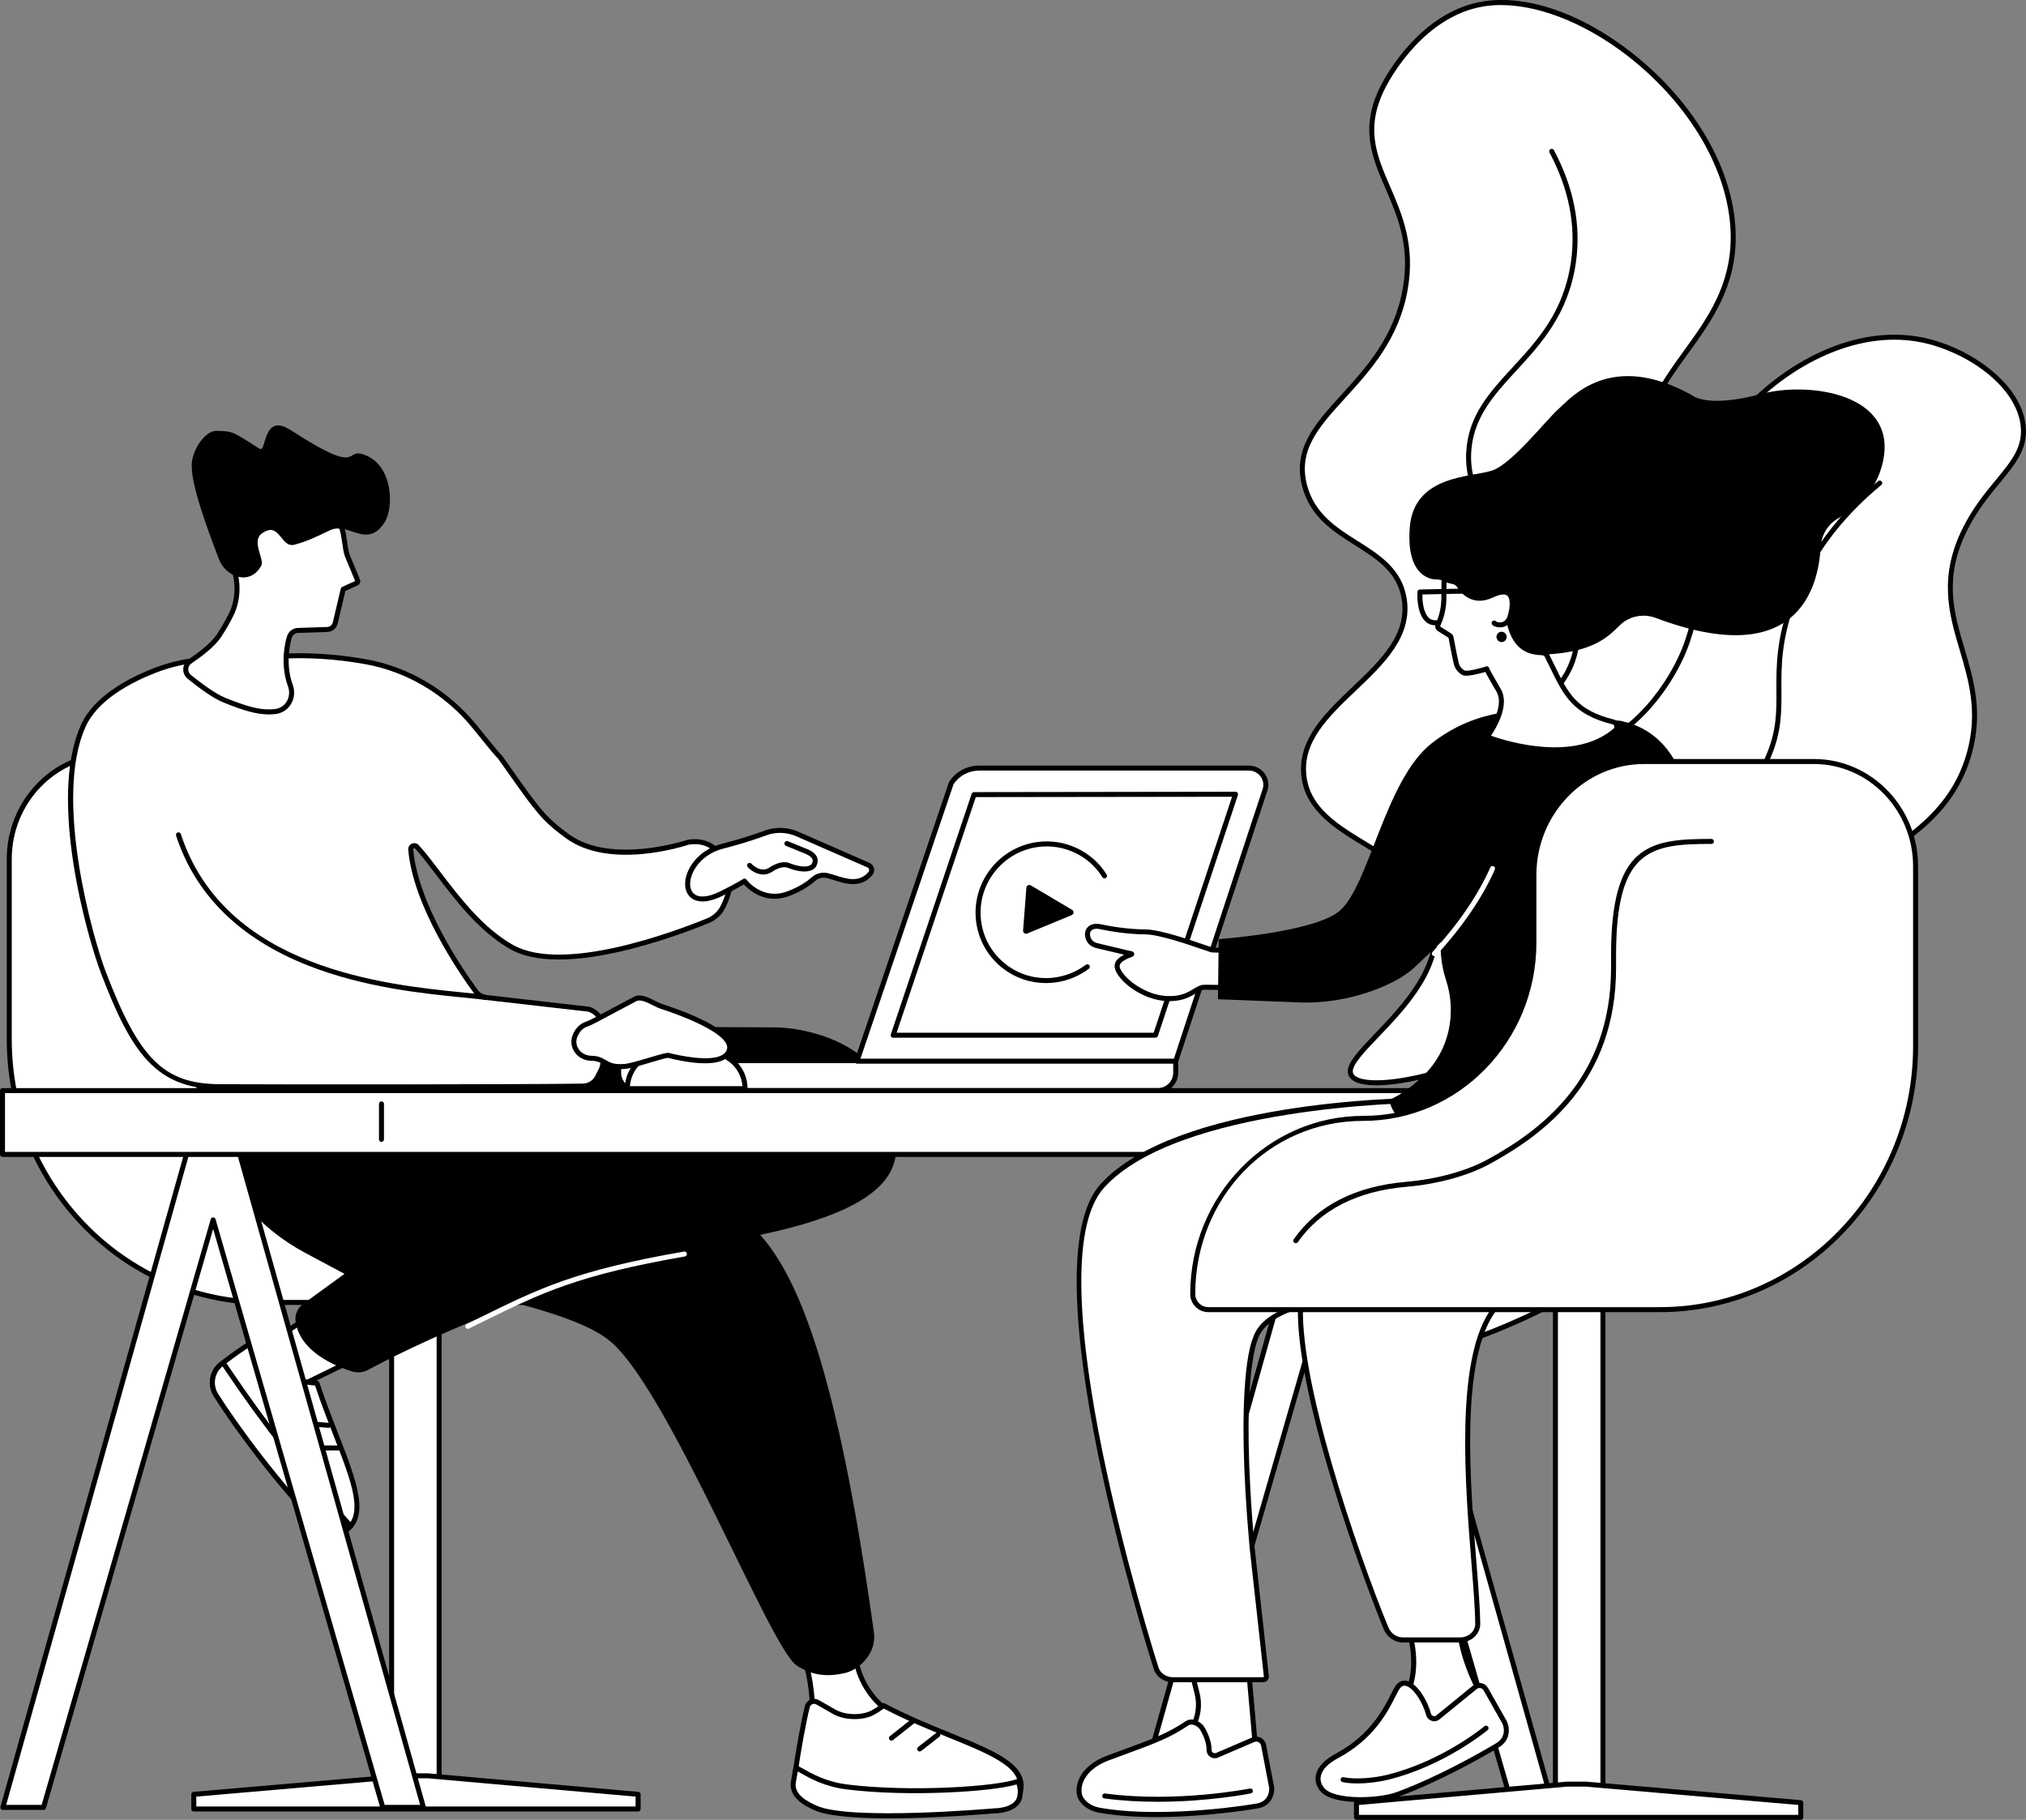 <svg xmlns="http://www.w3.org/2000/svg" id="Layer_2" data-name="Layer 2" viewBox="0 0 1816.67 1631.97"><rect x="0" y="0" width="1816.67" height="1631.97" fill="#808080" stroke="none"/><defs><style>      .cls-1 {        fill: #fff;      }    </style></defs><g id="Illustration"><g id="Role_audition" data-name="Role audition"><g><g><g><path class="cls-1" d="m1213.39,966.29c-20.44-17.74,86.12-71.42,72.81-142.68-12.17-65.11-109.92-67.33-117-127.6-7.58-64.49,100.6-93.92,89.87-159.2-8.26-50.31-74.97-47.85-89.17-100.84-17.06-63.67,74.1-86.45,90.08-176.43,14.93-84.04-56-112.44-19.28-182.8,4.78-9.16,34.92-64.13,89.04-73.16,88.04-14.69,223.01,94.92,224.38,207.45,1.16,94.75-93.27,120.68-82.67,219.9,8.99,84.1,79.19,87.64,67.78,155.69-13.51,80.53-116.34,102.47-123.46,191.99-3.73,46.89,23.31,55.65,8.11,90.75-32.1,74.12-187.96,116.47-210.49,96.92Z"></path><path d="m1234.4,973.27c-10.61,0-18.43-1.76-22.48-5.28-2.12-1.84-3.25-4.1-3.38-6.73-.39-8.52,9.98-19.37,24.35-34.39,24.83-25.95,58.83-61.5,51.1-102.85-5.95-31.82-33.42-48.43-59.99-64.49-26.25-15.87-53.39-32.27-57.03-63.26-3.87-32.94,21.4-57.01,45.84-80.28,25.34-24.13,49.28-46.93,44.05-78.82-3.99-24.31-22.31-35.86-41.69-48.1-19.74-12.46-40.15-25.34-47.43-52.53-9.12-34.04,11.49-56.66,35.36-82.86,22.06-24.21,47.06-51.65,54.68-94.55,6.85-38.53-4.44-64.64-15.35-89.89-12.24-28.32-23.8-55.06-3.71-93.56,5.66-10.83,36.6-65.31,90.66-74.33,41.3-6.89,93.96,12.43,140.88,51.68,53.26,44.55,85.46,103.6,86.12,157.96.56,46.14-21.34,76.45-42.52,105.76-23.44,32.45-45.59,63.1-40.16,113.93,4.31,40.34,23.14,62.04,39.75,81.19,17.5,20.17,34.03,39.23,28.01,75.11-6.54,39-34,64.87-60.56,89.89-29.11,27.42-59.21,55.78-62.88,101.91-1.69,21.2,3.04,34.39,7.22,46.02,4.96,13.82,9.24,25.75.71,45.44-20.83,48.08-93.99,84.47-153.16,97.92-14.89,3.39-27.98,5.08-38.38,5.08ZM1345.98,4.53c-5.48,0-10.78.42-15.86,1.26-51.97,8.67-81.94,61.49-87.42,71.98-19.1,36.6-8.47,61.2,3.85,89.7,10.66,24.65,22.73,52.6,15.65,92.45-7.85,44.18-33.32,72.13-55.78,96.78-23.93,26.26-42.83,47-34.34,78.67,6.83,25.49,26.48,37.89,45.49,49.89,19.37,12.23,39.41,24.87,43.72,51.17,5.62,34.23-20.3,58.92-45.38,82.79-24.73,23.55-48.09,45.79-44.48,76.51,3.39,28.81,28.41,43.93,54.9,59.95,27.42,16.57,55.76,33.71,62.08,67.5,8.15,43.61-26.77,80.12-52.27,106.77-12.56,13.13-23.41,24.47-23.11,31.08.07,1.39.65,2.52,1.83,3.55,6.74,5.85,29.09,5.55,56.92-.78,58.1-13.21,129.83-48.68,150.04-95.33,7.82-18.06,4.01-28.68-.82-42.14-4.33-12.06-9.23-25.73-7.47-47.89,3.81-47.86,34.55-76.82,64.28-104.82,27.21-25.64,52.92-49.85,59.21-87.36,5.67-33.8-9.46-51.24-26.97-71.43-17.04-19.65-36.36-41.92-40.82-83.65-5.62-52.54,18.07-85.33,40.98-117.03,20.76-28.72,42.22-58.43,41.67-103.08-.65-53.06-32.24-110.85-84.51-154.57-39.41-32.97-84.4-51.96-121.4-51.96Z"></path></g><path d="m1362.79,822.87c-1.08,0-2.02-.77-2.21-1.87-2.2-12.98-8.47-24.55-15.11-36.8-11.61-21.43-23.62-43.59-17.04-77.08,6.92-35.25,26.55-53.45,45.52-71.04,17.37-16.11,33.78-31.33,37.55-58.57,5.31-38.46-19.7-60.78-46.18-84.41-26-23.2-52.88-47.2-50.59-87.86,1.84-32.69,21.15-53.65,41.6-75.84,22.61-24.54,45.99-49.92,52.34-94.83,4.58-32.33-1.9-65.23-19.26-97.79-.58-1.09-.17-2.45.92-3.04,1.1-.58,2.45-.17,3.04.92,17.81,33.41,24.46,67.24,19.74,100.53-6.55,46.29-31.48,73.36-53.48,97.24-19.88,21.58-38.66,41.97-40.42,73.06-2.17,38.51,23.9,61.77,49.1,84.26,26.19,23.37,53.27,47.54,47.63,88.37-3.98,28.83-20.96,44.57-38.94,61.24-18.45,17.11-37.53,34.8-44.17,68.62-6.27,31.9,5.35,53.34,16.58,74.08,6.82,12.58,13.26,24.47,15.59,38.19.21,1.22-.62,2.38-1.84,2.59-.13.02-.25.03-.38.03Z"></path></g><g><g><path class="cls-1" d="m1180.77,1223.66c-7.43-11.79,63.93-36.42,114.57-128.22,30.66-55.59,38.37-107.98,45.17-157.13,16.81-121.61-12.89-142.64,14.26-200.87,32.58-69.89,88.04-48.75,137.84-122.1,61.43-90.47-1.76-153.79,62.58-236.03,35.16-44.93,102.48-87.96,168.4-74.42,39.9,8.19,84.4,38.15,90.23,74.38,5.62,34.96-28.97,49.74-51.62,94.82-40.45,80.49,25.76,121.05,3.76,201.02-29.87,108.53-169.77,99.03-211.95,228.92-16.99,52.31,4.3,58.2-10.32,108.02-49.31,168.13-348.22,234.94-362.91,211.63Z"></path><path d="m1199.33,1230.42c-9.75,0-17.84-1.41-20.46-5.57-3.81-6.04,4.33-12.32,19.11-23.71,23.75-18.31,63.49-48.96,95.39-106.79,31.09-56.36,38.43-109.48,44.91-156.36,7.94-57.44,5.5-91.78,3.55-119.38-2.18-30.71-3.62-50.99,10.9-82.14,17.06-36.6,40.57-48.86,65.46-61.84,23.92-12.48,48.66-25.38,72.56-60.58,29.97-44.14,29.89-81.97,29.81-118.55-.09-38.78-.16-75.4,32.85-117.6,35.8-45.76,104.46-88.82,170.62-75.24,40.53,8.32,86.02,39.11,91.99,76.22,3.57,22.2-8.14,36.39-22.97,54.36-9.4,11.39-20.05,24.29-28.86,41.82-21.55,42.88-12.36,73.92-2.62,106.78,8.25,27.84,16.77,56.63,6.54,93.82-14.64,53.19-54.97,78.28-97.67,104.85-45.59,28.37-92.73,57.7-114.31,124.16-8.62,26.54-7.26,40.55-5.82,55.38,1.34,13.78,2.72,28.04-4.48,52.58-21.58,73.58-89.55,124.07-142.77,153.47-66.69,36.84-138.2,56.58-179.17,62.29-7.96,1.11-16.79,2-24.56,2Zm499.25-925.81c-56.22,0-111.09,37.04-141.63,76.07-32.06,40.98-31.98,76.85-31.9,114.83.08,37.26.16,75.79-30.59,121.08-24.53,36.13-50.92,49.89-74.2,62.03-25.25,13.17-47.05,24.54-63.47,59.76-14.03,30.09-12.62,49.92-10.49,79.92,1.97,27.81,4.43,62.41-3.58,120.31-6.53,47.26-13.94,100.82-45.42,157.91-32.35,58.65-72.55,89.65-96.58,108.18-10.56,8.15-19.68,15.18-18.06,17.76,1.54,2.45,11.84,5.52,40.61,1.51,40.59-5.66,111.47-25.23,177.62-61.77,52.48-28.99,119.48-78.69,140.63-150.8,6.95-23.71,5.68-36.91,4.32-50.88-1.42-14.64-2.89-29.78,6.02-57.2,22.09-68.02,69.94-97.8,116.21-126.59,41.93-26.09,81.54-50.74,95.71-102.23,9.9-35.96,1.55-64.12-6.51-91.36-9.55-32.25-19.43-65.6,2.92-110.07,9.04-17.98,19.86-31.09,29.41-42.66,14.66-17.76,25.25-30.6,22-50.79-5.66-35.2-49.43-64.52-88.46-72.54-8.16-1.68-16.37-2.46-24.55-2.46Z"></path></g><path d="m1232.87,1214.08c-.82,0-1.6-.45-2-1.22-.56-1.1-.13-2.46.98-3.02,97.15-49.65,157.82-110.87,180.35-181.95,13.24-41.77,10.42-75.66,7.7-108.43-3.2-38.56-6.23-74.97,20.31-115.92,21.76-33.56,47.98-47.08,73.34-60.15,27.4-14.12,53.27-27.45,69.89-65.57,9.65-22.12,9.55-39.16,9.44-58.89-.12-21.8-.26-46.51,13.57-82.94,14.88-39.21,41.02-74.39,77.66-104.57.96-.79,2.37-.65,3.16.31.79.96.65,2.37-.31,3.16-36.04,29.67-61.72,64.22-76.32,102.69-13.53,35.65-13.4,59.92-13.28,81.33.11,19.4.21,37.72-9.81,60.71-17.26,39.58-43.82,53.27-71.95,67.76-24.84,12.8-50.52,26.03-71.63,58.6-25.7,39.66-22.88,73.69-19.6,113.1,2.63,31.66,5.61,67.54-7.89,110.16-22.9,72.27-84.33,134.38-182.59,184.59-.33.17-.67.25-1.02.25Z"></path></g></g><g><g><g><path class="cls-1" d="m350.55,778.28v60.69c0,86.98,68.48,157.5,152.95,157.5s152.95,70.51,152.95,157.5c0,7.75-6.26,14.03-13.98,14.03H237.6c-126.64,0-229.29-105.71-229.29-236.11v-161.53c0-51.86,40.83-93.91,91.2-93.91h152.16c54.61,0,98.88,45.59,98.88,101.82Z"></path><path d="m642.47,1170.24H237.6c-127.67,0-231.54-106.92-231.54-238.35v-161.52c0-53.02,41.92-96.15,93.44-96.15h152.16c55.76,0,101.13,46.68,101.13,104.07v60.69c0,85.61,67.61,155.25,150.71,155.25s155.2,71.66,155.2,159.74c0,8.98-7.28,16.28-16.23,16.28ZM99.5,678.7c-49.05,0-88.96,41.12-88.96,91.66v161.52c0,128.95,101.85,233.86,227.05,233.86h404.88c6.47,0,11.74-5.29,11.74-11.79,0-85.61-67.61-155.25-150.71-155.25s-155.19-71.66-155.19-159.74v-60.69c0-54.91-43.35-99.58-96.64-99.58H99.5Z"></path></g><g><rect class="cls-1" x="351.15" y="1154.4" width="42.61" height="461.51"></rect><path d="m393.76,1618.15h-42.61c-1.24,0-2.24-1-2.24-2.24v-461.51c0-1.24,1-2.24,2.24-2.24h42.61c1.24,0,2.24,1,2.24,2.24v461.51c0,1.24-1,2.24-2.24,2.24Zm-40.37-4.49h38.12v-457.02h-38.12v457.02Z"></path></g><g><polygon class="cls-1" points="572.18 1609.07 383.59 1592.46 366.3 1592.46 173.77 1609.07 173.77 1622.25 572.18 1622.25 572.18 1609.07"></polygon><path d="m572.17,1624.49H173.77c-1.24,0-2.24-1-2.24-2.24v-13.17c0-1.16.89-2.14,2.05-2.23l192.53-16.61h17.49s188.78,16.61,188.78,16.61c1.16.1,2.05,1.07,2.05,2.23v13.17c0,1.24-1,2.24-2.24,2.24Zm-396.16-4.49h393.92v-8.88l-186.54-16.43h-17.1s-190.28,16.43-190.28,16.43v8.87Z"></path></g></g><g><g><g><polygon class="cls-1" points="283.7 1176.13 225.93 1214.9 255.2 1249.57 321.72 1216.99 283.7 1176.13"></polygon><path d="m255.2,1251.81c-.65,0-1.28-.28-1.72-.8l-29.26-34.67c-.41-.49-.6-1.13-.51-1.76.09-.63.44-1.2.97-1.55l57.76-38.76c.91-.61,2.14-.47,2.89.34l38.02,40.86c.48.52.69,1.24.56,1.94-.13.7-.58,1.29-1.22,1.61l-66.52,32.57c-.32.15-.65.23-.99.23Zm-25.93-36.45l26.52,31.42,62.23-30.47-34.66-37.25-54.1,36.3Z"></path></g><g><g><path class="cls-1" d="m235.86,1197.42c-8.71,5.36-24.66,15.57-37.76,26.19-8.22,6.66-10.04,18.5-4.41,27.46,15.94,25.36,55.52,80.02,95.98,120.99,2.77,2.81,9.38,6.34,18.16,1.58,30.09-16.33-2.05-67.5-23.63-133.21l-15.49-1.73c-8.23-.92-15.11-6.7-17.45-14.67l-6.86-23.31c-1.08-3.66-5.31-5.3-8.55-3.31Z"></path><path d="m299.37,1378.21c-4.85,0-8.83-2.07-11.29-4.57-40.39-40.9-79.71-95-96.28-121.38-6.28-9.99-4.17-23.06,4.89-30.4,13.27-10.76,29.5-21.13,38-26.36h0c2.14-1.31,4.7-1.56,7.05-.66,2.36.9,4.11,2.81,4.83,5.24l6.86,23.31c2.1,7.12,8.2,12.26,15.55,13.08l15.48,1.73c.87.1,1.61.69,1.88,1.53,5.38,16.39,11.56,32.21,17,46.17,16.68,42.75,29.86,76.52,5.56,89.71-3.4,1.84-6.62,2.59-9.53,2.59Zm-62.34-178.88c-8.4,5.17-24.44,15.43-37.52,26.02-7.3,5.92-8.99,16.46-3.92,24.53,16.47,26.21,55.54,79.96,95.68,120.61,1.03,1.04,6.62,6,15.49,1.19,20.82-11.3,8.9-41.85-7.6-84.13-5.32-13.63-11.32-29.02-16.63-45.03l-14.06-1.57c-9.15-1.02-16.75-7.41-19.36-16.27l-6.86-23.31c-.32-1.07-1.09-1.92-2.13-2.32-1.03-.39-2.15-.29-3.09.29Z"></path></g><g><path class="cls-1" d="m200.08,1222.02s-1.34,1.06-1.98,1.58c-8.22,6.66-10.04,18.5-4.41,27.46,15.94,25.36,55.52,80.02,95.98,120.99,2.77,2.81,9.38,6.34,18.16,1.58,2.69-1.46,6.63-5.2,6.63-5.2l-2.74-3.01c-39.04-42.94-74.88-88.69-107.26-136.88l-4.38-6.53Z"></path><path d="m299.37,1378.21c-4.85,0-8.83-2.07-11.29-4.57-40.39-40.9-79.71-95-96.28-121.38-6.28-9.99-4.17-23.06,4.89-30.4.65-.52,1.99-1.6,1.99-1.6.49-.39,1.12-.56,1.74-.46.62.1,1.17.45,1.52.97l4.38,6.53c32.2,47.94,68.22,93.91,107.05,136.62l2.74,3.01c.82.9.77,2.3-.11,3.14-.17.16-4.19,3.96-7.1,5.54-3.4,1.84-6.62,2.59-9.53,2.59Zm-99.8-152.91s-.04.03-.06.05c-7.3,5.92-8.99,16.46-3.92,24.53,16.47,26.21,55.54,79.96,95.68,120.61,1.03,1.04,6.62,6,15.49,1.19,1.32-.72,3.14-2.19,4.52-3.38l-1.22-1.35c-38.98-42.88-75.14-89.02-107.46-137.14l-3.02-4.5Z"></path></g><path d="m294.71,1280.4c-.06,0-.12,0-.18,0l-29.37-2.32c-1.24-.1-2.16-1.18-2.06-2.41.1-1.24,1.18-2.14,2.41-2.06l29.37,2.32c1.24.1,2.16,1.18,2.06,2.41-.09,1.18-1.08,2.07-2.23,2.07Z"></path><path d="m275.95,1300.77c-1.24,0-2.24-1-2.24-2.24,0-1.24,1-2.25,2.24-2.25l28.68-.08h0c1.24,0,2.24,1,2.24,2.24,0,1.24-1,2.25-2.24,2.25l-28.68.08h0Z"></path></g><path d="m695.96,921.33c23.71.09,104.14,13.45,106.49,87.05.8,25.09,20.9,71.37-129.54,100.73-179.37,35.01-312.77,103.12-342.83,119.32-4.38,2.36-9.5,2.88-14.26,1.42-15.05-4.62-46.79-17.5-50.78-44.76-.89-6.11,1.83-12.2,6.82-15.83l37.02-26.91-35.11-18.78c-40.08-21.43-71.77-56.72-86.16-99.95-12.87-38.67-19.25-104.84-19.25-104.84l527.59,2.55Z"></path><g><polygon class="cls-1" points="1357.72 1625.03 1205.63 1098.29 1053.53 1625.03 1017.08 1625.03 1184.19 1030.66 1227.05 1030.59 1394.17 1625.03 1357.72 1625.03"></polygon><path d="m1394.18,1627.28h-36.46c-1,0-1.88-.66-2.16-1.62l-149.94-519.28-149.94,519.28c-.28.96-1.16,1.62-2.16,1.62h-36.46c-.7,0-1.36-.33-1.79-.89-.43-.56-.56-1.29-.37-1.96l167.11-594.38c.27-.97,1.15-1.64,2.16-1.64l42.86-.06c1.01,0,1.89.67,2.16,1.64l167.12,594.44c.19.68.05,1.4-.37,1.96-.42.56-1.08.89-1.79.89Zm-34.77-4.49h31.81l-165.86-589.95-39.47.06-165.85,589.89h31.81l151.62-525.12c.28-.96,1.16-1.62,2.16-1.62s1.88.66,2.16,1.62l151.62,525.12Z"></path></g><g><path class="cls-1" d="m722.83,1491.86c5.74,21.59,7.19,44.1,4.27,66.24l86.35-14.41c-21.35-8.02-37.71-25.64-44.16-47.58l-4.93-16.74-41.52,12.48Z"></path><path d="m727.09,1560.35c-.58,0-1.14-.22-1.56-.63-.51-.5-.76-1.2-.66-1.91,2.9-21.97,1.48-43.96-4.21-65.37-.31-1.17.36-2.38,1.52-2.72l41.52-12.48c.57-.17,1.19-.11,1.71.18.53.28.92.77,1.08,1.34l4.93,16.74c6.22,21.14,22.22,38.38,42.8,46.11.95.36,1.54,1.31,1.44,2.32-.1,1.01-.86,1.83-1.86,2l-86.35,14.41c-.12.02-.25.03-.37.03Zm-1.55-66.96c5.14,20.34,6.53,41.18,4.15,62.01l75.93-12.67c-18.47-9.23-32.6-25.96-38.49-45.97l-4.29-14.58-37.29,11.21Z"></path></g><g><g><path class="cls-1" d="m723.92,1530.38c-2.78,10.76-8.5,41.05-10.78,59.25-1.43,11.42,6.03,22.04,17.16,24.79,31.47,7.77,106.3,5.87,168.65,7.32,4.27.1,12.09-2.13,15.38-12.48,11.26-35.49-56.01-44.76-122.17-79.8,0,0-3.82,3.23-9.49,6.31-9.5,5.16-25.13,4.7-34.52-.66l-15.06-8.59c-3.58-2.04-8.13-.13-9.16,3.87Z"></path><path d="m899.23,1623.99c-.11,0-.23,0-.34,0-15.96-.37-32.96-.52-49.4-.67-49.4-.44-96.07-.87-119.73-6.71-12.31-3.04-20.41-14.75-18.85-27.25,2.27-18.1,7.95-48.37,10.84-59.53.67-2.59,2.46-4.67,4.92-5.71,2.46-1.04,5.2-.88,7.53.45l15.06,8.59c8.86,5.05,23.67,5.34,32.34.64,5.39-2.92,9.08-6.02,9.12-6.05.7-.59,1.69-.69,2.5-.27,20.47,10.84,41.16,19.25,59.42,26.68,41.93,17.04,72.22,29.35,63.83,55.79-3.3,10.4-11.26,14.05-17.23,14.05Zm-169.25-96.06c-.53,0-1.06.11-1.56.32-1.16.49-2,1.47-2.32,2.7-2.86,11.04-8.48,41.01-10.73,58.97-1.28,10.24,5.37,19.84,15.47,22.33,23.16,5.72,69.57,6.14,118.7,6.58,16.46.15,33.47.3,49.46.67,1.6.03,9.82-.31,13.19-10.92,7.13-22.48-21.55-34.14-61.24-50.28-17.97-7.31-38.3-15.57-58.53-26.18-1.6,1.22-4.68,3.45-8.67,5.61-10.03,5.45-26.5,5.14-36.7-.68l-15.06-8.59c-.62-.35-1.3-.53-1.99-.53Zm-6.06,2.46h.02-.02Z"></path></g><g><path class="cls-1" d="m711.42,1597.89c-.06.32-.09.54-.1.64-1.43,11.42,9.58,18.19,20.08,22.83,31.75,14.03,160.46,2.51,160.46,2.51,0,0,17.26.18,21.84-10.2.67-1.52.99-3.79,1.14-5.68.16-2.03-.03-4.07-.52-6.05l-1.15-4.65c-17.52,6.99-96.36,12.3-153.57,5.19-24-2.98-37.9-13.37-45.91-17.33,0,0-1.11,6.22-2.26,12.75Z"></path><path d="m797.18,1630.58c-27.91,0-54.28-1.7-66.69-7.18-9.98-4.41-23.07-11.82-21.4-25.16.01-.11.05-.37.12-.75,1.15-6.53,2.26-12.75,2.26-12.75.12-.69.57-1.29,1.2-1.61.63-.32,1.37-.32,2.01,0,1.58.78,3.33,1.77,5.35,2.92,8.3,4.71,20.85,11.83,39.84,14.2,56.77,7.05,135.18,1.84,152.47-5.05.6-.24,1.28-.21,1.86.09.58.3,1,.83,1.15,1.46l1.15,4.65c.56,2.28.75,4.55.58,6.77-.22,2.75-.67,4.91-1.33,6.4-5.12,11.6-23.09,11.56-23.92,11.54-3.09.28-50.76,4.48-94.65,4.48Zm-81.82-42.02c-.43,2.43-1.07,6.02-1.72,9.71h0c-.04.25-.08.43-.09.52-1,8,4.78,14.33,18.76,20.5,30.86,13.64,158.07,2.44,159.35,2.32.38,0,16.06.02,19.99-8.88.44-1,.78-2.76.96-4.95.14-1.73-.01-3.52-.46-5.33l-.56-2.26c-21.62,6.63-97.19,11.34-152.26,4.5-19.88-2.47-32.9-9.86-41.51-14.75-.87-.49-1.69-.96-2.46-1.39Zm-3.93,9.32h.02-.02Z"></path></g><path d="m799.33,1560.91c-.66,0-1.32-.29-1.76-.85-.77-.97-.6-2.38.37-3.15l18.6-14.7c.97-.77,2.38-.6,3.15.37.77.97.6,2.38-.37,3.15l-18.6,14.7c-.41.33-.9.48-1.39.48Z"></path><path d="m824.65,1570.63c-.67,0-1.33-.3-1.77-.87-.76-.98-.59-2.39.39-3.15l16.28-12.68c.98-.76,2.39-.59,3.15.39.76.98.59,2.39-.39,3.15l-16.28,12.68c-.41.32-.9.47-1.38.47Z"></path></g><path d="m541.13,1036.28s65.74,14.51,114.66,48.33c42.39,29.31,87.09,85.36,127.81,379.09,2.73,19.72-14.12,33.84-25.64,36.53-16.33,3.81-29.74,2.31-43.55-6.64-23.53-15.26-112.34-241.18-165.27-289.13-52.94-47.94-276.54-58.19-319.68-119.21-43.13-61.02,62.74-61.02,62.74-61.02l248.94,12.04Z"></path><path class="cls-1" d="m419.38,1191.67c-.83,0-1.63-.46-2.02-1.26-.54-1.11-.08-2.46,1.03-3,4.32-2.11,8.47-4.16,12.5-6.14,53.13-26.16,85.2-41.94,182.39-58.94,1.23-.21,2.38.6,2.6,1.82.21,1.22-.6,2.38-1.82,2.6-96.55,16.89-128.4,32.57-181.18,58.55-4.03,1.99-8.19,4.03-12.51,6.15-.32.15-.65.23-.98.23Z"></path></g><g><g><g><path class="cls-1" d="m554.71,951.13h499.53v10.81c0,8.88-7.21,16.09-16.09,16.09h-467.34c-8.88,0-16.09-7.21-16.09-16.09v-10.81h0Z"></path><path d="m1038.14,980.27h-467.34c-10.11,0-18.34-8.23-18.34-18.34v-10.81c0-1.24,1-2.24,2.24-2.24h499.53c1.24,0,2.24,1,2.24,2.24v10.81c0,10.11-8.23,18.34-18.34,18.34Zm-481.19-26.9v8.56c0,7.64,6.21,13.85,13.85,13.85h467.34c7.64,0,13.85-6.21,13.85-13.85v-8.56h-495.04Z"></path></g><g><path class="cls-1" d="m1054.24,951.62h-285.83l84.56-249.35c5.43-8.39,14.9-13.48,25.08-13.48h241.62c10.96,0,18.02,10.67,14.44,20.09-1.42,3.75-79.88,242.74-79.88,242.74Z"></path><path d="m1054.25,953.86h-285.83c-.72,0-1.4-.35-1.82-.94-.42-.59-.53-1.34-.3-2.03l84.57-249.35c.06-.18.14-.34.24-.5,5.88-9.08,15.96-14.5,26.96-14.5h241.62c5.95,0,11.26,2.76,14.58,7.56,3.18,4.61,3.92,10.43,1.97,15.57-1.42,3.74-79.06,240.25-79.84,242.64-.3.92-1.16,1.54-2.13,1.54Zm-282.7-4.49h281.08c7.33-22.33,78.03-237.66,79.41-241.29,1.43-3.76.88-8.03-1.47-11.43-2.46-3.57-6.43-5.62-10.88-5.62h-241.62c-9.38,0-17.97,4.56-23.05,12.22l-83.47,246.11Z"></path></g><g><polygon class="cls-1" points="1036.08 928.34 800.89 928.34 873.37 712.57 1107.88 712.25 1036.08 928.34"></polygon><path d="m1036.09,930.58h-235.19c-.72,0-1.4-.35-1.82-.93-.42-.59-.53-1.34-.3-2.02l72.48-215.77c.31-.91,1.16-1.53,2.12-1.53l234.51-.32c.72,0,1.4.35,1.82.93s.54,1.34.31,2.02l-71.79,216.09c-.3.92-1.16,1.54-2.13,1.54Zm-232.07-4.49h230.45l70.3-211.6-229.79.31-70.97,211.29Z"></path></g></g><g><path d="m937.82,881.59c-13.94,0-27.4-4.57-38.58-13.22-13.37-10.35-21.89-25.3-23.99-42.11-4.34-34.73,20.42-66.67,55.18-71.2,24.51-3.2,48.82,8.26,61.88,29.19.66,1.05.34,2.44-.72,3.09-1.05.66-2.44.34-3.09-.72-12.13-19.44-34.7-30.08-57.49-27.11-32.32,4.21-55.33,33.91-51.3,66.19,1.95,15.62,9.87,29.51,22.29,39.12,12.45,9.63,27.93,13.82,43.61,11.77,10.17-1.33,19.86-5.28,28.02-11.42.99-.75,2.4-.55,3.14.44.74.99.55,2.4-.44,3.14-8.78,6.61-19.2,10.86-30.14,12.29-2.79.36-5.59.54-8.36.54Z"></path><path d="m917.37,834.49l2.96-38.42c.15-1.96,2.31-3.08,4-2.08l36.99,21.91c1.88,1.11,1.68,3.9-.34,4.73l-39.95,16.51c-1.83.76-3.81-.68-3.66-2.65Z"></path></g></g><g><g><path class="cls-1" d="m74.71,650.83c11.12-24.56,40.73-40.43,63.74-49.44,15.91-6.23,32.78-9.63,49.84-10.3l60.34-2.37c22.8-1.64,49.64-.58,78.96,4.64,38.94,6.94,73.88,28.25,98.72,59.12,11.23,13.96,21.14,26.05,21.94,26.29,32.63,45.94,37.04,54.04,60.63,71.18,39.38,28.63,108.3,5.28,108.3,5.28,22.96-3.45,31.29,13.75,35.48,23.3,5.03,11.48.16,25.48-4.27,34.47-2.84,5.75-7.68,10.24-13.61,12.67-29.55,12.08-130.06,49.73-176.15,23.53-38.41-21.83-64.22-67.41-84.8-89.79-2.08-2.26-5.8-.59-5.53,2.47,4.36,50.3,45.68,110,58.26,127.15,2.25,3.07,5.66,5.05,9.43,5.48l90.96,10.39c1.24.09,2.61.61,3.96,1.33,5.96,3.2,9.84,9.28,10.74,16.01,1.43,10.74.53,30.88-2.76,37.37l-3.12,6.15c-2.52,4.96-7.56,8.13-13.11,8.22-48.34.79-266.2.87-325.37.53-54.1-.31-75.84-27.06-104.71-102.73-11.47-30.07-47.56-155.39-17.87-220.95Z"></path><path d="m307.6,976.94c-47.03,0-88.86-.07-110.32-.19-57.49-.33-79.41-32.4-106.79-104.17-11.46-30.04-48.08-155.86-17.82-222.67,11.44-25.27,41.65-41.47,64.97-50.61,15.93-6.24,32.94-9.76,50.57-10.45l60.34-2.37c24.77-1.78,52.26-.17,79.44,4.67,39.03,6.95,74.58,28.23,100.08,59.92,17.04,21.17,20.63,25.12,21.37,25.79.26.16.48.36.65.61,3.35,4.72,6.4,9.04,9.21,13.01,24.27,34.34,30.04,42.49,50.91,57.66,38,27.63,105.59,5.2,106.26,4.97.13-.04.26-.07.39-.09,25.41-3.82,34.14,16.11,37.87,24.62,5.29,12.08.57,26.44-4.32,36.36-3.07,6.23-8.31,11.11-14.77,13.75-29.92,12.23-131.21,50.06-178.11,23.41-27.75-15.77-49.08-43.85-66.22-66.4-6.82-8.98-13.26-17.46-19.12-23.83-.4-.44-.84-.34-1.07-.23-.24.1-.63.37-.58,1,4.3,49.67,45.36,109.01,57.83,126.01,1.87,2.55,4.75,4.22,7.88,4.58l90.96,10.39c1.38.1,2.97.62,4.77,1.59,6.43,3.45,10.88,10.06,11.9,17.69,1.4,10.45.76,31.3-2.98,38.68l-3.12,6.15c-2.9,5.72-8.68,9.34-15.07,9.45-30.79.5-131.21.72-215.1.72Zm-230.85-325.19c-29.32,64.76,7.29,191.36,17.92,219.22,30.23,79.23,52.29,101,102.63,101.29,59.73.34,277.29.26,325.32-.53,4.73-.08,8.99-2.75,11.14-6.99l3.12-6.15c3-5.91,3.97-25.33,2.54-36.06-.83-6.2-4.41-11.55-9.57-14.33-1.51-.81-2.5-1.03-3.06-1.07l-91.05-10.4c-4.37-.5-8.38-2.83-10.99-6.38-12.65-17.24-54.28-77.45-58.69-128.28-.21-2.38,1.06-4.53,3.24-5.49,2.16-.95,4.58-.44,6.18,1.3,6,6.52,12.5,15.08,19.39,24.15,16.89,22.23,37.91,49.9,64.87,65.21,45.14,25.66,144.75-11.62,174.2-23.66,5.44-2.22,9.86-6.34,12.44-11.58,4.47-9.07,8.83-22.08,4.23-32.58-5.46-12.46-13.64-24.81-32.9-22.02-4.89,1.63-70.95,22.84-110.15-5.66-21.46-15.6-27.31-23.87-51.93-58.7-2.76-3.91-5.76-8.15-9.05-12.78-1.62-1.43-6.02-6.53-22.02-26.41-24.82-30.84-59.4-51.56-97.37-58.32-26.82-4.78-53.94-6.37-78.4-4.61l-60.42,2.38c-17.13.67-33.65,4.09-49.11,10.14-22.55,8.84-51.7,24.38-62.52,48.28Z"></path></g><g><path class="cls-1" d="m562.5,943.71h105.57v.03c0,17.96-14.58,32.53-32.53,32.53h-40.5c-17.96,0-32.53-14.58-32.53-32.53v-.03h0Z" transform="translate(1230.58 1919.98) rotate(180)"></path><path d="m668.07,978.52h-105.57c-1.24,0-2.24-1-2.24-2.24v-.03c0-19.18,15.6-34.78,34.78-34.78h40.5c19.18,0,34.78,15.6,34.78,34.78,0,1.24-1,2.28-2.24,2.28Zm-103.25-4.49h100.92c-1.15-15.69-14.26-28.08-30.21-28.08h-40.5c-15.96,0-29.08,12.41-30.21,28.08Z"></path></g><g><path class="cls-1" d="m516.79,926.49c1.87-3.66,5-6.56,8.86-7.95,2.76-.99,5.48-2.31,8.08-3.69l35.92-19.09c6.73-3.3,16.35,4.39,23.33,6.69,21.08,6.94,64.73,23.28,61.13,38.63-3.88,16.56-41.39,8.72-54.71,5.38-3.04-.76-30.6,9.24-39.32,9.9-12.04.91-14.82-2.15-20.71-5.25-2.68-1.41-5.67-2.05-8.92-2.07-4.96-.03-9.68-2.12-12.79-6l-.07-.09c-3.42-4.28-4.02-10.18-1.53-15.07l.71-1.38Z"></path><path d="m556.07,958.76c-7.76,0-11.24-2-15.18-4.26-.8-.46-1.63-.94-2.54-1.42-2.28-1.2-4.86-1.79-7.89-1.81-5.78-.04-11.08-2.53-14.52-6.84-4.04-5.05-4.73-11.92-1.84-17.58l.7-1.38h0c2.18-4.27,5.77-7.48,10.1-9.04,2.3-.83,4.77-1.96,7.78-3.56l35.92-19.09c5.78-2.84,12.58.58,18.57,3.6,2.36,1.19,4.59,2.31,6.52,2.94,30.62,10.07,66.33,25.41,62.62,41.27-.81,3.45-2.87,6.21-6.11,8.18-11.87,7.23-37.25,2.39-51.32-1.14-1.32-.04-9.17,2.25-15.43,4.12-9.05,2.7-18.41,5.48-23.17,5.84-1.53.12-2.92.17-4.2.17Zm-37.28-31.26l-.7,1.38c-2.09,4.1-1.59,9.06,1.28,12.65,2.67,3.34,6.7,5.22,11.12,5.25,3.71.03,7.06.81,9.95,2.33.96.5,1.84,1.01,2.68,1.49,4.27,2.45,7.36,4.21,16.81,3.51,4.27-.32,13.81-3.16,22.23-5.67,11.66-3.47,15.92-4.64,17.81-4.17,8.41,2.11,36.74,8.46,47.9,1.66,2.21-1.35,3.55-3.11,4.08-5.38,2.19-9.37-20.66-23.15-59.65-35.98-2.25-.74-4.62-1.93-7.13-3.2-5.06-2.55-10.8-5.44-14.51-3.61l-35.86,19.06c-3.21,1.7-5.87,2.92-8.37,3.82-3.25,1.17-5.96,3.61-7.62,6.86Z"></path></g><g><g><path class="cls-1" d="m780.49,783.29c2.03-2.45,1.14-6.18-1.77-7.46l-63.75-27.92c-9.05-3.96-19.21-4.34-28.38-1-9.42,3.43-22.99,7.96-38.54,11.9-40.14,10.17-43.15,63.12-1.63,42.73,13.21-6.49,21.15-11.4,21.15-11.4-.11.03,15.08,20.4,39.39,11.21,11.08-4.19,18.15-9.19,22.33-12.93,3.53-3.16,8.44-4.34,13.02-3.14,10.99,2.87,27.12,11.33,38.17-1.99Z"></path><path d="m629.92,808.38c-3.98,0-7.38-1.02-10.04-3.08-4.76-3.7-6.58-10.2-4.98-17.85,2.48-11.86,13.52-25.98,32.6-30.82,15.84-4.02,29.58-8.65,38.32-11.83,9.73-3.54,20.41-3.17,30.05,1.06l63.75,27.92c2.04.89,3.51,2.66,4.02,4.83.51,2.17,0,4.4-1.43,6.11-10.22,12.31-24.44,7.76-34.82,4.43-2.01-.64-3.9-1.25-5.64-1.7-3.88-1.02-7.98-.03-10.96,2.64-4.1,3.67-11.43,8.97-23.04,13.36-17.56,6.64-30.63-1.3-36.86-6.63-1.81-1.55-3.04-2.77-3.88-3.73-3.02,1.78-9.86,5.67-19.6,10.46-6.55,3.22-12.49,4.83-17.49,4.83Zm69.55-61.5c-4.1,0-8.19.71-12.11,2.14-8.83,3.22-22.73,7.9-38.75,11.96-17.2,4.36-27.11,16.9-29.3,27.39-1.23,5.9-.02,10.78,3.34,13.39,4.56,3.54,12.65,2.75,22.8-2.23,12.95-6.36,20.88-11.24,20.96-11.29.81-.5,1.84-.44,2.58.16.21.17.39.37.52.6.72.95,14.62,18.6,36.67,10.26,10.96-4.14,17.81-9.09,21.63-12.5,4.1-3.67,9.74-5.03,15.09-3.64,1.86.49,3.81,1.11,5.88,1.77,10.18,3.26,21.72,6.95,30-3.03,0,0,0,0,0,0,.51-.62.7-1.42.51-2.21-.19-.79-.72-1.43-1.46-1.76l-63.75-27.92c-4.69-2.06-9.65-3.09-14.6-3.09Z"></path></g><path d="m684.41,784.22c-6.04,0-11.37-3.83-13.95-6.68-.83-.92-.76-2.34.16-3.17.92-.83,2.34-.76,3.17.16.33.36,8.22,8.84,16.24,3.4,4.92-3.34,12.13-6.14,17.63-4.01,16.77,6.53,20.22.84,20.25.78.82-1.6,1-2.89.61-4.03-.58-1.67-2.49-3.3-5.52-4.7l-18.25-7.45c-1.15-.47-1.7-1.78-1.23-2.93.47-1.15,1.77-1.7,2.93-1.23l18.34,7.49c4.33,1.99,6.98,4.45,7.98,7.35.8,2.33.53,4.83-.81,7.44-.41.91-5.02,9.59-25.92,1.45-3.14-1.23-8.56.2-13.48,3.54-2.73,1.86-5.5,2.59-8.14,2.59Z"></path></g><path d="m436,896.76c-.1,0-.2,0-.3-.02-5.5-.74-12.44-1.43-20.49-2.23-35.13-3.48-88.22-8.74-138.84-28.63-61.18-24.04-101.05-63.25-118.48-116.54-.38-1.18.26-2.45,1.44-2.83,1.18-.39,2.44.26,2.83,1.43,39.55,120.91,184.06,135.22,253.5,142.11,8.09.8,15.07,1.49,20.64,2.24,1.23.17,2.09,1.29,1.92,2.52-.15,1.13-1.12,1.94-2.22,1.94Z"></path></g><g><g><path class="cls-1" d="m259.5,571.35c.98-3.44,4.03-5.86,7.56-6.01l26.5-.87c3.38-.14,6.27-2.54,7.06-5.88l7.15-30.25,11.93-5.42c.94-.43,1.37-1.52.97-2.47l-9.37-22.58c-2.79-8.3-2.7-26.11-7.02-26.2,0,0-80.94-35.3-98.51,5.07-2.66,6.1-2.8,13.02-.69,19.33l4.32,12.89c4.31,12.88,4.34,27.05-.94,39.61-1.1,2.61-5.21,11.1-11.95,21.3-5.68,8.59-17.57,17.5-26.12,23.23-4.83,3.24-5.14,10.25-.62,13.91,8.76,7.09,21.99,17.05,31.53,20.9,22.53,9.1,33.88,11.46,45.39,10.19,11.19-1.23,17.53-12.7,13.67-23.31-8.02-22.03-.85-43.44-.85-43.44Z"></path><path d="m240.94,640.66c-10.38,0-21.66-3.07-40.48-10.67-9.66-3.9-22.79-13.71-32.11-21.24-2.72-2.2-4.19-5.47-4.03-8.97.16-3.49,1.91-6.61,4.81-8.55,8.64-5.78,20.07-14.4,25.5-22.6,6.66-10.06,10.74-18.52,11.75-20.93,4.89-11.63,5.2-25.13.88-38.03l-4.32-12.88c-2.34-7-2.07-14.44.76-20.94,7.64-17.56,27.8-24.13,58.28-18.99,20.86,3.51,40.08,11.44,42.85,12.62,4.15.6,5.13,7.45,6.36,16.04.61,4.28,1.24,8.7,2.23,11.65l9.32,22.44c.86,2.08-.07,4.44-2.11,5.37l-10.93,4.97-6.9,29.17c-1.01,4.3-4.78,7.42-9.15,7.6l-26.51.87c-2.55.11-4.76,1.87-5.48,4.38,0,.03-.02.06-.03.1-.07.21-6.81,20.96.83,41.96,2.17,5.97,1.56,12.38-1.69,17.61-3.04,4.89-8.08,8.06-13.84,8.7-1.99.22-3.97.34-5.99.34Zm1.96-181.07c-18.09,0-29.86,6.04-35.09,18.05-2.39,5.49-2.61,11.79-.62,17.73l4.32,12.88c4.67,13.93,4.31,28.56-1,41.19-1.32,3.13-5.55,11.69-12.15,21.66-5.84,8.82-17.76,17.84-26.74,23.85-1.7,1.14-2.73,2.97-2.82,5.02-.09,2.06.77,3.99,2.37,5.28,9.08,7.34,21.82,16.87,30.96,20.57,21.69,8.76,32.87,11.3,44.3,10.04,4.45-.49,8.19-2.84,10.53-6.6,2.51-4.05,2.98-9.04,1.28-13.7-8.09-22.21-1.36-43.43-.89-44.87,1.26-4.35,5.12-7.4,9.61-7.58l26.51-.87c2.35-.1,4.39-1.81,4.95-4.15l7.15-30.25c.16-.68.62-1.24,1.26-1.53l11.63-5.29-9.25-22.28c-1.18-3.49-1.84-8.11-2.48-12.59-.59-4.14-1.57-11-2.78-12.25-.2-.03-.4-.08-.59-.17-.2-.09-20.3-8.78-42.21-12.46-6.67-1.12-12.75-1.68-18.26-1.68Zm16.6,111.76h.02-.02Zm44.72-97.44h0,0Z"></path></g><path d="m326.76,407.8c-18.99-6.89-.62,20.38-65.87-21.94-25.98-16.85-21.48,20.89-28.23,16.53-24.94-16.08-24.07-15.56-38.43-16.01-9.51-.3-20.09,14.36-22.04,27.09-2.58,16.8,12.45,57.21,24.2,88.17,6.05,15.95,28.2,24.08,38.02,5.32,2.71-5.18-8.89-21.6.09-28.32,16.52-12.36,16.91,13.33,29.69,9.79,12.28-3.4,17.82-6.33,31.7-12.91,16.8-7.95,33.23,17.44,49.04-7.19,8.25-12.84,7.82-51.11-18.18-60.53Z"></path></g></g><g><g><polygon class="cls-1" points="343.22 1620.78 191.13 1093.96 39.04 1620.78 2.58 1620.78 169.69 1026.33 212.56 1026.26 379.68 1620.78 343.22 1620.78"></polygon><path d="m379.68,1623.03h-36.46c-1,0-1.88-.66-2.16-1.62l-149.94-519.36L41.2,1621.41c-.28.96-1.16,1.62-2.16,1.62H2.58c-.7,0-1.36-.33-1.79-.89-.43-.56-.56-1.29-.37-1.96l167.11-594.46c.27-.97,1.15-1.64,2.16-1.64l42.87-.06h0c1.01,0,1.89.67,2.16,1.64l167.12,594.52c.19.68.05,1.4-.37,1.96-.42.56-1.09.89-1.79.89Zm-34.77-4.49h31.81l-165.86-590.03-39.47.06L5.54,1618.54h31.81l151.62-525.2c.28-.96,1.16-1.62,2.16-1.62s1.88.66,2.16,1.62l151.62,525.2Z"></path></g><g><rect class="cls-1" x="2.24" y="977.99" width="1408.16" height="57.24" transform="translate(1412.65 2013.22) rotate(180)"></rect><path d="m1410.41,1037.48H2.24c-1.24,0-2.24-1-2.24-2.24v-57.24c0-1.24,1-2.24,2.24-2.24h1408.16c1.24,0,2.24,1,2.24,2.24v57.24c0,1.24-1,2.24-2.24,2.24Zm-1405.92-4.49h1403.67v-52.75H4.49v52.75Z"></path></g><path d="m342.06,1024.03c-1.24,0-2.24-1-2.24-2.24v-31.87c0-1.24,1-2.24,2.24-2.24s2.24,1,2.24,2.24v31.87c0,1.24-1,2.24-2.24,2.24Z"></path></g></g><g><g><g><g><g><path class="cls-1" d="m1118.8,1488.25l8.16,92.67-87.5,9.21,27.17-37.11c7.25-9.91,9.74-22.54,6.77-34.47l-7.43-29.92,52.82-.38Z"></path><path d="m1039.46,1592.37c-.8,0-1.54-.42-1.95-1.13-.44-.77-.39-1.73.14-2.44l27.17-37.11c6.88-9.4,9.22-21.28,6.41-32.6l-7.43-29.92c-.16-.67-.02-1.37.41-1.92.42-.54,1.07-.86,1.76-.87l52.82-.38h.02c1.16,0,2.13.89,2.24,2.05l8.16,92.67c.11,1.22-.78,2.3-2,2.43l-87.5,9.21c-.08,0-.16.01-.23.01Zm29.38-101.52l6.74,27.16c3.13,12.61.53,25.86-7.14,36.33l-24.17,33.03,80.27-8.45-7.79-88.41-47.9.35Z"></path></g><g><g><path class="cls-1" d="m1133.01,1565.08l7.3,38.12s1.02,13.94-13.17,16.37c-18.46,3.16-90.26,13-141.15,3.77-11.67-2.12-16.92-9.43-17.89-13.26-2.68-10.56,4.09-25.69,25.38-33.56,37.98-14.04,52.46-18.63,70.95-31.15,4.11-2.78,10.3.17,13.1,3.88,0,0,6.7,9.79,6.6,20.08-.04,3.7,3.8,6.17,7.19,4.71l32.4-13.91c3.96-1.7,8.48.7,9.3,4.95Z"></path><path d="m1036.4,1629.47c-17.3,0-34.94-1.05-50.81-3.93-13.16-2.39-18.62-10.8-19.66-14.92-2.94-11.59,4.18-27.86,26.77-36.21,4.3-1.59,8.3-3.06,12.03-4.43,29.02-10.66,42.27-15.52,58.44-26.47,5.53-3.75,12.93.14,16.15,4.38.35.51,7.16,10.59,7.06,21.45,0,.97.45,1.83,1.27,2.37.85.56,1.86.66,2.79.26l32.4-13.91c2.52-1.08,5.34-.96,7.76.32,2.42,1.29,4.11,3.57,4.63,6.27l7.3,38.12c.02.09.03.17.03.26.41,5.52-2.22,16.55-15.03,18.74-2.47.42-45.62,7.7-91.12,7.7Zm31.82-82.96c-.93,0-1.8.22-2.53.71-16.62,11.26-30.03,16.18-59.41,26.97-3.73,1.37-7.73,2.84-12.02,4.43-19.99,7.39-26.45,21.2-23.98,30.9.65,2.53,4.8,9.55,16.12,11.61,45.49,8.25,111.71,1.14,140.37-3.78,11.55-1.98,11.39-12.57,11.32-13.88l-7.27-37.98c-.26-1.36-1.11-2.51-2.32-3.15-1.21-.64-2.62-.7-3.88-.16l-32.4,13.91c-2.31.99-4.94.75-7.04-.65-2.07-1.38-3.29-3.68-3.27-6.15.09-9.43-6.15-18.7-6.21-18.79-1.7-2.24-4.82-4-7.46-4Z"></path></g><path d="m1037.89,1615.75c-15.27,0-31.48-.82-47.62-2.99-1.23-.17-2.09-1.29-1.92-2.52.16-1.23,1.26-2.08,2.52-1.92,63.88,8.6,129.19-4.31,129.85-4.44,1.21-.24,2.4.54,2.64,1.76.25,1.21-.54,2.4-1.76,2.64-.5.1-37.81,7.48-83.71,7.48Z"></path></g></g><g><g><path class="cls-1" d="m1308.49,1459.49c1.83,23.27,13.08,50.22,22.34,63.98l-41.04,31.11-31.06-30.73c7.25-9.91,13.73-33.12,3.96-63.75l45.8-.61Z"></path><path d="m1289.78,1556.83c-.57,0-1.14-.22-1.58-.65l-31.06-30.73c-.79-.78-.89-2.02-.23-2.92,6.04-8.24,13.6-30.52,3.64-61.74-.21-.68-.1-1.42.32-1.99.42-.58,1.08-.92,1.79-.93l45.8-.61h.03c1.17,0,2.15.9,2.24,2.07,1.75,22.25,12.62,49.01,21.97,62.9.66.99.44,2.32-.51,3.04l-41.04,31.11c-.4.31-.88.46-1.36.46Zm-28.15-33.25l28.34,28.05,37.83-28.67c-9.28-14.59-19.16-39.33-21.37-61.19l-40.73.54c8.16,28.01,3.22,49.97-4.07,61.27Z"></path></g><g><g><path class="cls-1" d="m1332.22,1514.68l16.99,30.04s6.08,12.93-6.58,20.49c-11.94,7.13-50.72,29.59-89.63,44.01-14.74,5.46-57.6,8.33-67.69-4.83-6.78-8.84-4.18-20.35,13.54-29.83,39.59-21.18,48.79-54.02,54.49-61.7,8.69-11.72,23.54,8.78,27.56,24.4.96,3.74,5.44,5.24,8.44,2.8l33.38-27.18c3.04-2.48,7.57-1.62,9.5,1.8Z"></path><path d="m1219.87,1616.04c-15.28,0-30.52-2.69-36.34-10.28-3.37-4.39-4.59-9.29-3.53-14.18,1.51-7.01,7.67-13.58,17.8-19,30.99-16.58,43-40.49,49.46-53.33,1.69-3.37,3.03-6.02,4.29-7.73,3.26-4.39,7.05-4.7,9.66-4.19,9.83,1.92,19.03,18.29,21.88,29.37.27,1.04,1,1.82,2,2.15.99.33,2.03.13,2.84-.53l33.38-27.18c1.96-1.6,4.51-2.24,6.99-1.78,2.49.47,4.63,2,5.88,4.21l16.99,30.04c2.48,5.26,4.02,16.72-7.38,23.52-14.41,8.6-52.02,30.11-90,44.19-7.15,2.65-20.55,4.71-33.91,4.71Zm39.48-104.4c-1.18,0-2.66.48-4.2,2.56-1.03,1.39-2.29,3.9-3.88,7.07-6.67,13.29-19.1,38.02-51.35,55.28-8.93,4.78-14.3,10.31-15.53,15.99-.78,3.61.13,7.14,2.71,10.5,8.88,11.58,49.64,9.83,65.13,4.09,37.63-13.95,74.96-35.3,89.26-43.83,10.79-6.44,5.91-17.15,5.7-17.61l-16.91-29.89c-.6-1.05-1.62-1.78-2.8-2.01-1.19-.22-2.4.09-3.33.85l-33.38,27.18c-2,1.63-4.65,2.12-7.08,1.32-2.45-.81-4.3-2.78-4.95-5.29-2.82-10.95-11.47-24.74-18.4-26.09-.29-.06-.63-.1-.99-.1Z"></path></g><path d="m1217.07,1599.31c-4.75,0-9.3-.35-13.22-1.19-1.21-.26-1.99-1.45-1.73-2.66.26-1.21,1.45-1.99,2.66-1.73,10.62,2.26,27.51.67,38.71-2.08,49.92-12.24,87.21-43.34,87.58-43.65.95-.8,2.36-.68,3.16.27.8.95.68,2.36-.27,3.16-.38.32-38.47,32.1-89.4,44.58-7.57,1.86-17.93,3.3-27.49,3.3Z"></path></g></g><g><g><path class="cls-1" d="m1166.55,1165.01c-6.63,72.54,53.85,240.81,76.2,294.92,2.51,6.07,8.05,10.67,15.13,10.67h51.5c8.72,0,15.76-6.54,15.68-14.57-.58-57.04-26.48-218.01,11.83-277.89,22.18-34.67,88.08-20.03,115.25-36.53,65.2-39.59,40.66-168.54,40.66-168.54,0,0-317,90.78-326.24,191.93Z"></path><path d="m1309.39,1472.84h-51.5c-7.54,0-14.13-4.62-17.21-12.06-17.89-43.31-83.26-220.47-76.36-295.98l2.23.2-2.23-.2c3.91-42.82,60.41-88.5,167.92-135.75,79.62-35,159.15-57.91,159.94-58.14.61-.18,1.26-.08,1.79.25.54.33.91.87,1.03,1.49,1.01,5.33,24.08,130.93-41.69,170.87-11.16,6.77-28.15,8.46-46.14,10.24-27.3,2.71-55.54,5.51-68.38,25.58-28.99,45.3-20.5,151.84-14.88,222.34,1.75,21.97,3.26,40.95,3.4,54.31.04,4.26-1.64,8.33-4.74,11.46-3.38,3.42-8.19,5.38-13.19,5.38Zm181.62-496.9c-29.27,8.68-313.64,95.4-322.22,189.27-6.21,67.88,48.55,227.29,76.03,293.85,2.37,5.73,7.37,9.28,13.06,9.28h51.5c3.81,0,7.45-1.47,10-4.05,2.25-2.27,3.47-5.2,3.44-8.26-.13-13.2-1.64-32.11-3.39-54-5.67-71.1-14.23-178.55,15.57-225.12,14.01-21.9,44.67-24.94,71.72-27.62,17.47-1.73,33.97-3.37,44.25-9.61,58.26-35.38,42.94-145.89,40.04-163.76Z"></path></g><g><path class="cls-1" d="m1271.13,986.81s-214.99,1.79-282.78,76.76c-60.93,67.39,29.4,373.01,48.31,432.39,1.96,6.15,8.08,10.37,15.04,10.37h80.77c1.7,0,3.08-1.27,3.08-2.84l-12.85-116.2c-13.76-154.22,3.01-186.83,3.01-186.83,13.6-43.62,129.98-41.76,193.25-41.32,200.93,1.38,141.89-174.91,141.89-174.91l-189.72,2.57Z"></path><path d="m1132.47,1508.57h-80.77c-8,0-14.9-4.79-17.18-11.93-4.69-14.72-114.06-361.33-47.84-434.58,67.65-74.82,275.43-77.43,284.42-77.5l189.72-2.57c.89.04,1.85.61,2.16,1.53.25.75,24.81,75.99-12.94,128.07-24.26,33.47-68.38,50.15-131.09,49.79l-4.4-.03c-60.77-.45-173.9-1.26-186.69,39.78-.04.12-.09.24-.15.36-.16.32-16.25,34.63-2.78,185.6l12.84,116.15c0,.08.01.16.01.25,0,2.8-2.39,5.08-5.32,5.08Zm326.74-522.07l-188.05,2.55h-.01c-2.14.02-214.79,2.64-281.14,76.02-64.52,71.35,44.13,415.59,48.79,430.2,1.65,5.18,6.96,8.8,12.9,8.8h80.77c.45,0,.78-.27.83-.53l-12.83-116.02c-13.28-148.85,1.66-184.76,3.16-187.91,14.01-44.04,124.76-43.24,190.96-42.77l4.4.03c61.11.42,104.04-15.7,127.41-47.91,33.46-46.13,16.05-111.6,12.82-122.48Zm-188.08.31h.02-.02Z"></path></g></g></g><g><g><path class="cls-1" d="m1120.89,851.53c-1.35-.35-31.96,1.15-34.85.17-14.44-4.9-44.87-15.92-59.19-16.02-16.14-.11-31.48-2.78-40.76-4.75-5.59-1.19-9.61,1.07-10.67,4.69-.93,3.19.07,10.55,8.35,12.43,9.59,2.17,19.12,4.58,27.29,6.51,2.57.61,5.22.71,2.8,1.56-5.64,1.98-11.76,5.17-12.15,9.73-.73,8.58,20.48,28.12,43.81,29.55,20.01,1.23,25.53-8.61,33.18-10.05,1.27-.24,34.58.58,36.04.27,15.09-3.12,14.27-31.99,6.14-34.11Z"></path><path d="m1048.85,897.76c-1.11,0-2.26-.03-3.47-.11-16.78-1.03-32.4-10.88-40.44-20.19-2.69-3.11-5.82-7.69-5.47-11.79.31-3.66,3.17-6.85,8.52-9.52-2.26-.54-4.61-1.11-7.02-1.7-5.66-1.37-11.67-2.84-17.69-4.2-4.89-1.11-7.4-3.86-8.65-5.97-2.01-3.41-1.99-7.13-1.37-9.27,1.47-5.04,6.93-7.61,13.29-6.26,9.82,2.08,24.78,4.59,40.31,4.7,13.16.09,39.23,9.05,54.8,14.4,1.85.64,3.56,1.22,5.09,1.74,1.83.47,15.66.08,23.08-.13,9.49-.27,10.89-.28,11.62-.09,5.38,1.4,7.6,9.54,7.41,16.98-.22,8.66-3.93,19.48-13.67,21.5-.83.17-4.41.16-20.09-.09-7.11-.11-15.17-.24-16.12-.16-1.98.38-4.1,1.66-6.56,3.14-4.98,3.01-11.65,7.03-23.58,7.03Zm-65.62-64.9c-2.86,0-5.02,1.24-5.65,3.39-.39,1.34-.27,3.72.93,5.74,1.16,1.96,3.1,3.26,5.77,3.87,6.05,1.37,12.08,2.84,17.76,4.22,3.33.81,6.53,1.59,9.55,2.3.57.13,1.14.24,1.65.34,1.81.34,3.67.69,3.82,2.66.15,1.95-1.81,2.63-2.45,2.86-6.54,2.3-10.43,5.14-10.66,7.81-.16,1.93,1.48,5.1,4.4,8.48,7.18,8.32,21.92,17.7,37.32,18.65,12.74.78,19.23-3.14,24.45-6.29,2.71-1.63,5.27-3.18,8.18-3.73.69-.13,3.38-.11,16.89.1,7.63.12,18.07.28,19.23.16,7.05-1.46,9.8-10.18,9.98-17.2.17-6.7-1.89-11.8-3.95-12.49-1.03-.06-5.83.07-10.46.2-15.54.43-22.79.52-24.65-.11-1.53-.52-3.25-1.11-5.11-1.75-15.31-5.26-40.94-14.07-53.37-14.16-15.9-.11-31.19-2.67-41.21-4.8-.84-.18-1.64-.26-2.4-.26Z"></path></g><path d="m1283.86,666.47c-42.37,33.19-56.23,129.23-83.35,150.92-23.51,18.8-107.73,24.78-107.73,24.78l-.64,53.91,73.49,2.86c44.22,1.68,86.56-16.26,102.21-30.96,52.06-48.87,160.33-152.23,187.65-221.2l-76.01-7.96s-48.66-9.14-95.63,27.65Z"></path><path d="m1292.92,834.78s-4.27,19.71,3.65,43.9c9.85,30.09,2.88,63.29-19.78,85.45-9.51,9.3-20.15,17.54-31.22,22.26,0,0,5.34,32.99,55.4,37.62,20.36,1.88,74.15,6.41,114.32,6.04,54.87-.5,95.74-8.67,95.74-8.67l7.81-253.75s8.07-106.53-65.49-121.04l-106-6.63-54.46,194.8Z"></path><path class="cls-1" d="m1286.15,857.44c-.55,0-1.09-.2-1.52-.59-.91-.84-.97-2.26-.12-3.17,23.04-24.96,40.94-51.14,51.76-75.73.5-1.13,1.82-1.65,2.96-1.15,1.14.5,1.65,1.82,1.15,2.96-11.01,25.04-29.19,51.65-52.57,76.97-.44.48-1.04.72-1.65.72Z"></path></g><g><path d="m1287.07,519.55s-26.7.81-22.96-46.55c3.76-47.68,55.98-44.8,74-51.12,18.02-6.31,47.8-44.77,59.26-55.03,11.47-10.26,46.82-52.94,119.78-12.46,0,0,12.85,12.09,62.11-1.13,42.85-11.5,124.04-.36,108.74,62.46-4.41,18.12-15.36,33.44-30.2,43.39-2.69,1.81-5.66,3.62-8.93,5.38-9.45,5.1-15.73,14.96-16.35,26.3-2.04,36.91-21.12,110.97-147.82,63.36-9.55-3.59-19.95-2.35-28.21,3.22-10.16,6.85-18.86,27.75-73.29,29.64-34.96,1.22-52.27-34.23-64.22-49.61-14.02-18.05-31.9-17.87-31.9-17.87Z"></path><g><g><path class="cls-1" d="m1294.88,519.57s-.1,8.47-.2,12.2c-.1,3.54,1,14.91-5.3,28.58-.6,1.31-.1,2.87,1.11,3.63l9.37,5.88c.65.41,1.09,1.06,1.23,1.81.86,4.66,4.05,21.78,5.17,24.88,1.3,3.6,4.82,6.36,6.42,6.9,4.23,1.44,20.55-3.66,20.55-3.66,0,0-2.41-3.07,10.59,19.37,9.15,15.79-10.4,41.67-10.4,41.67,0,0,73.68,29.71,114.98-5.83,2.56-2.2,1.43-6.79-1.85-7.6-39.05-9.66-44.22-29.3-59.61-59.8-.73-1.44-2.44-2.1-4.06-2.25-6.58-.58-23.82.06-29.66-27.55-.15-.71-.11-1.45.11-2.14,1.84-5.75,9.69-33.71-15.53-21.93-16.65,7.78-26.06-3.23-29.45-8.58-1.11-1.75-2.88-2.98-4.91-3.48l-8.57-2.11Z"></path><path d="m1393.9,674.84c-31.19,0-59.42-11.15-61.3-11.91-.65-.26-1.14-.81-1.32-1.48-.19-.67-.05-1.39.37-1.95.19-.25,18.54-24.88,10.25-39.19-5.53-9.54-8.55-14.76-10-17.75-4.97,1.46-15.94,4.37-19.91,3.03-2.31-.78-6.3-4.09-7.81-8.26-1.14-3.16-4.06-18.7-5.27-25.23-.03-.17-.14-.27-.22-.32l-9.38-5.89c-2.18-1.37-3.03-4.16-1.96-6.47,5.27-11.44,5.15-21.17,5.09-25.85-.01-.74-.02-1.36,0-1.84.1-3.72.2-12.16.2-12.16,0-.68.33-1.33.87-1.75.54-.42,1.25-.57,1.91-.41l8.57,2.11c2.63.65,4.86,2.23,6.27,4.46,3.69,5.82,12.05,14.55,26.61,7.75,8.08-3.78,14.04-4.06,17.69-.85,6.39,5.62,2.78,19.7.92,25.49-.1.31-.12.67-.05.99,5.11,24.2,18.86,25.16,26.24,25.67.51.04.99.07,1.42.11,2.74.24,4.88,1.51,5.87,3.47,1.74,3.45,3.36,6.77,4.9,9.95,12.24,25.17,19.63,40.36,53.24,48.68,2.35.58,4.17,2.48,4.76,4.96.59,2.46-.18,4.96-1.99,6.52-16.05,13.81-36.59,18.13-55.98,18.13Zm-56.95-15.08c13.48,4.79,74.58,24.04,110.01-6.45.81-.69.63-1.77.55-2.08-.16-.66-.63-1.44-1.48-1.65-35.66-8.82-43.83-25.63-56.2-51.07-1.54-3.16-3.14-6.46-4.87-9.89-.27-.52-1.15-.92-2.26-1.02-.41-.04-.85-.07-1.34-.1-7.33-.51-24.51-1.71-30.32-29.22-.23-1.09-.17-2.23.17-3.29,2.43-7.59,3.98-17.59.38-20.75-2.73-2.4-8.48-.49-12.83,1.54-18.34,8.57-28.69-3.73-32.29-9.42-.79-1.24-2.05-2.13-3.55-2.5l-5.82-1.43c-.04,2.82-.1,7.05-.16,9.41-.01.43,0,.99,0,1.66.06,5.01.19,15.43-5.5,27.79-.12.27,0,.62.27.8l9.37,5.89c1.18.74,2,1.94,2.25,3.31,1.82,9.86,4.23,22.19,5.07,24.52,1.04,2.88,4,5.19,5.03,5.54,2.09.71,10.84-1.16,18.17-3.37.07-.05.15-.1.23-.16.98-.66,2.47-.31,3.19.61.29.37.45.82.48,1.28.66,1.37,2.88,5.56,10.29,18.35,8.17,14.1-4.08,34.66-8.83,41.7Z"></path></g><path d="m1345,562.6c-3.08,0-6.17-1.09-7.19-2.69-.66-1.05-.36-2.43.69-3.1.98-.62,2.25-.4,2.95.49.63.44,3.3,1.3,5.83.46,2.41-.8,4.06-2.93,4.92-6.32.3-1.2,1.52-1.93,2.73-1.63,1.2.3,1.93,1.52,1.63,2.73-1.92,7.58-6.86,9.47-9.63,9.91-.63.1-1.28.15-1.92.15Zm-3.41-5.1s0,0,0,0c0,0,0,0,0,0Z"></path><path d="m1287.14,560.74c-3.41,0-6.37-1.11-8.83-3.32-8.46-7.62-7.38-25.91-7.33-26.68.08-1.16,1.03-2.07,2.19-2.1l62.34-1.3c1.22.01,2.26.96,2.29,2.2.03,1.24-.96,2.26-2.2,2.29l-60.2,1.26c-.02,4.69.5,16.14,5.91,21.01,2.1,1.89,4.74,2.53,8.06,1.96,1.22-.22,2.38.61,2.59,1.83.21,1.22-.61,2.38-1.83,2.59-1.04.18-2.04.27-3,.27Z"></path><path d="m1341.88,571.58c-.25-2.55,1.58-4.8,4.09-5.04s4.75,1.63,5.01,4.18c.25,2.55-1.58,4.8-4.09,5.04-2.51.24-4.75-1.63-5.01-4.18Z"></path></g></g></g><g><g><rect class="cls-1" x="1394.71" y="1161.88" width="42.61" height="461.51"></rect><path d="m1437.33,1625.64h-42.61c-1.24,0-2.24-1-2.24-2.24v-461.51c0-1.24,1-2.24,2.24-2.24h42.61c1.24,0,2.24,1,2.24,2.24v461.51c0,1.24-1,2.24-2.24,2.24Zm-40.37-4.49h38.13v-457.02h-38.13v457.02Z"></path></g><g><path class="cls-1" d="m1375.41,784.72v60.69c0,86.98-68.48,157.5-152.95,157.5s-152.95,70.51-152.95,157.5c0,7.75,6.26,14.03,13.98,14.03h404.87c126.64,0,229.29-105.71,229.29-236.11v-161.53c0-51.86-40.83-93.91-91.2-93.91h-152.16c-54.61,0-98.88,45.59-98.88,101.82Z"></path><path d="m1488.37,1176.68h-404.87c-8.95,0-16.23-7.3-16.23-16.28,0-88.08,69.62-159.74,155.19-159.74s150.71-69.65,150.71-155.25v-60.69c0-57.38,45.37-104.07,101.13-104.07h152.16c51.52,0,93.44,43.13,93.44,96.15v161.52c0,131.43-103.87,238.35-231.54,238.35Zm-14.07-491.54c-53.29,0-96.64,44.67-96.64,99.58v60.69c0,88.08-69.62,159.74-155.19,159.74s-150.71,69.65-150.71,155.25c0,6.5,5.27,11.79,11.74,11.79h404.87c125.2,0,227.05-104.91,227.05-233.86v-161.52c0-50.54-39.9-91.67-88.96-91.67h-152.16Z"></path></g><path d="m1161.88,1114.87c-.44,0-.9-.13-1.29-.41-1.01-.71-1.26-2.11-.55-3.13,21.26-30.25,55.22-47.59,100.95-51.54,27.48-2.38,54.11-9.71,73.08-20.13,47.45-26.06,110.54-72.22,110.54-171.86v-11.43c0-99.04,34.19-104.07,89.97-104.07,1.24,0,2.24,1,2.24,2.24s-1,2.24-2.24,2.24c-54.59,0-85.48,4.62-85.48,99.58v11.43c0,102.01-64.41,149.18-112.87,175.79-19.49,10.7-46.77,18.24-74.85,20.66-44.34,3.83-77.2,20.54-97.66,49.66-.44.62-1.13.95-1.84.95Z"></path><g><polygon class="cls-1" points="1216.3 1616.55 1404.88 1599.95 1422.18 1599.95 1614.7 1616.55 1614.7 1629.73 1216.3 1629.73 1216.3 1616.55"></polygon><path d="m1614.71,1631.97h-398.41c-1.24,0-2.24-1-2.24-2.24v-13.17c0-1.16.89-2.13,2.05-2.24l188.59-16.61h17.49s192.72,16.61,192.72,16.61c1.16.1,2.05,1.07,2.05,2.24v13.17c0,1.24-1,2.24-2.24,2.24Zm-396.16-4.49h393.92v-8.87l-190.48-16.43h-17.1s-186.34,16.43-186.34,16.43v8.88Z"></path></g></g></g></g></g></svg>